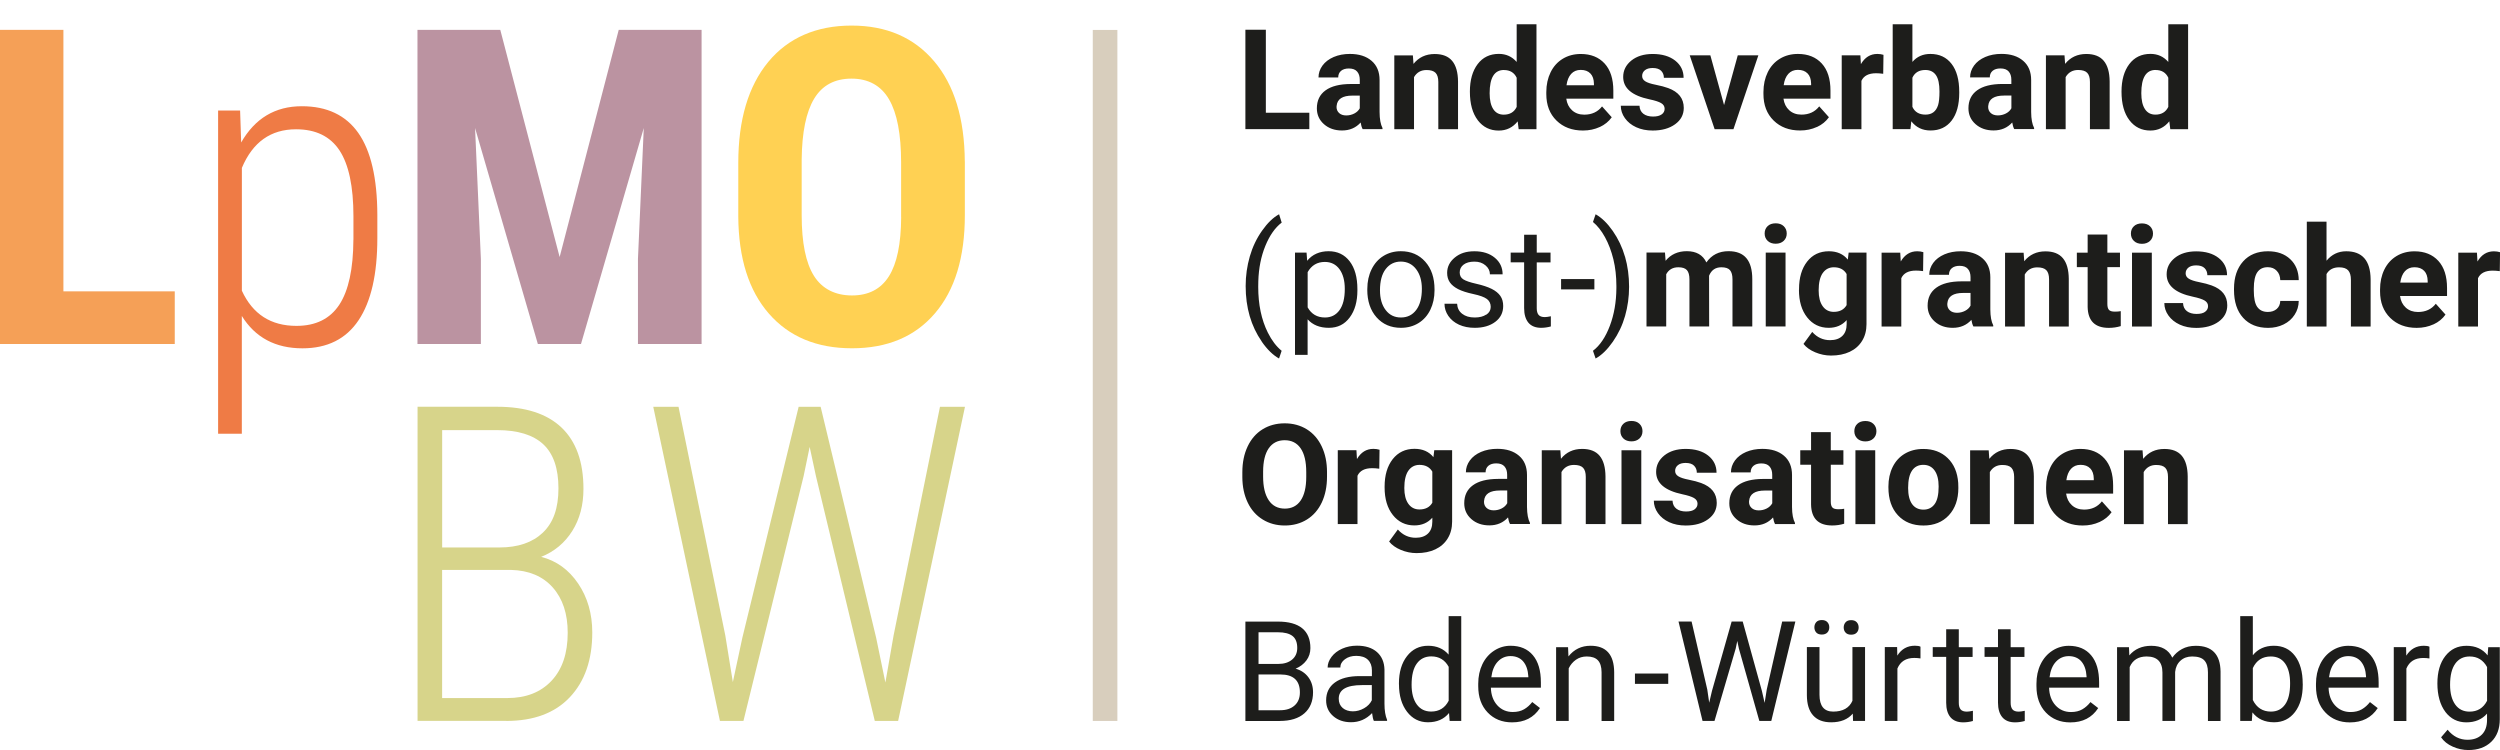 <?xml version="1.0" encoding="UTF-8"?>
<svg id="Ebene_1" data-name="Ebene 1" xmlns="http://www.w3.org/2000/svg" xmlns:xlink="http://www.w3.org/1999/xlink" viewBox="0 0 566.93 170.08">
  <defs>
    <style>
      .cls-1 {
        clip-path: url(#clippath);
      }

      .cls-2, .cls-3 {
        fill: none;
      }

      .cls-2, .cls-4, .cls-5, .cls-6, .cls-7, .cls-8, .cls-9 {
        stroke-width: 0px;
      }

      .cls-3 {
        stroke: #d8cebd;
        stroke-width: 5.58px;
      }

      .cls-4 {
        fill: #1d1d1b;
      }

      .cls-5 {
        fill: #d7d48a;
      }

      .cls-6 {
        fill: #bb93a1;
      }

      .cls-7 {
        fill: #ef7b45;
      }

      .cls-8 {
        fill: #ffd153;
      }

      .cls-9 {
        fill: #f5a057;
      }
    </style>
    <clipPath id="clippath">
      <rect class="cls-2" width="566.93" height="170.08"/>
    </clipPath>
  </defs>
  <polygon class="cls-9" points="14.38 6.77 0 6.77 0 78.01 39.63 78.01 39.63 66.07 14.38 66.07 14.38 6.77 14.38 6.77"/>
  <path class="cls-4" d="m378.31,152.74h-7.55v2.34h7.55v-2.34h0Zm5.3-11.79h-2.97l5.45,22.54h2.71l4.81-16.42.36-1.72.36,1.72,4.64,16.42h2.71l5.46-22.54h-2.99l-3.5,15.42-.48,3.03-.62-2.72-4.35-15.73h-2.51l-4.46,15.73-.63,2.68-.43-2.97-3.56-15.43h0Zm36.61,22.54h2.72v-16.75h-2.86v12.18c-.72,1.63-2.18,2.45-4.37,2.45-2.06,0-3.1-1.27-3.1-3.81v-10.82h-2.86v10.9c.01,2.03.48,3.57,1.42,4.6.93,1.04,2.29,1.56,4.08,1.56,2.16,0,3.79-.66,4.91-1.97l.06,1.66h0Zm-8.35-20.06c.28.31.71.47,1.26.47s.98-.16,1.27-.47c.29-.31.43-.7.43-1.17s-.14-.86-.43-1.17c-.29-.32-.71-.48-1.27-.48s-.98.16-1.26.48c-.28.32-.42.71-.42,1.17s.14.85.42,1.17h0Zm6.66.03c.28.31.7.47,1.26.47s.98-.16,1.27-.47c.29-.31.43-.7.43-1.17s-.14-.86-.43-1.18c-.29-.32-.71-.48-1.27-.48s-.98.16-1.26.48c-.28.32-.43.71-.43,1.18s.14.86.43,1.17h0Zm16.99,3.19c-.29-.15-.71-.22-1.27-.22-1.72,0-3.05.75-3.99,2.24l-.05-1.93h-2.79v16.75h2.86v-11.89c.67-1.6,1.95-2.4,3.82-2.4.51,0,.97.04,1.41.11v-2.66h0Zm5.82-3.96v4.06h-3.05v2.21h3.05v10.39c0,1.42.32,2.52.97,3.3.65.77,1.62,1.16,2.89,1.16.71,0,1.45-.1,2.2-.31v-2.31c-.58.12-1.03.19-1.36.19-.67,0-1.15-.17-1.42-.5-.28-.34-.42-.84-.42-1.51v-10.4h3.13v-2.21h-3.13v-4.06h-2.86Zm11.75,0v4.06h-3.05v2.21h3.05v10.39c0,1.42.33,2.52.98,3.3.65.77,1.61,1.16,2.89,1.16.71,0,1.45-.1,2.2-.31v-2.31c-.58.12-1.03.19-1.36.19-.67,0-1.15-.17-1.42-.5-.28-.34-.42-.84-.42-1.51v-10.4h3.13v-2.21h-3.13v-4.06h-2.86Zm22.72,17.88l-1.75-1.36c-.53.68-1.14,1.23-1.84,1.64-.7.41-1.56.62-2.57.62-1.42,0-2.6-.51-3.52-1.52-.92-1.02-1.41-2.35-1.45-4h11.34v-1.19c0-2.67-.6-4.73-1.81-6.16-1.21-1.44-2.9-2.15-5.08-2.15-1.33,0-2.57.37-3.71,1.11-1.14.74-2.03,1.76-2.66,3.06-.64,1.31-.95,2.79-.95,4.45v.53c0,2.5.71,4.49,2.14,5.98,1.42,1.49,3.27,2.24,5.54,2.24,2.81,0,4.91-1.08,6.32-3.24h0Zm-3.82-10.58c.7.8,1.09,1.93,1.18,3.38v.22h-8.39c.19-1.52.67-2.7,1.46-3.54.79-.84,1.76-1.26,2.91-1.26s2.15.4,2.85,1.2h0Zm8.1-3.24v16.75h2.86v-12.23c.69-1.6,1.98-2.4,3.85-2.4,2.38,0,3.58,1.22,3.58,3.65v10.97h2.88v-11.11c.11-1.07.52-1.93,1.22-2.56.7-.64,1.58-.95,2.65-.95,1.29,0,2.21.3,2.75.89.55.59.82,1.49.82,2.69v11.05h2.86v-11.22c-.06-3.89-1.93-5.83-5.6-5.83-1.22,0-2.27.25-3.16.74-.89.49-1.62,1.14-2.18,1.95-.85-1.8-2.44-2.69-4.78-2.69-2.08,0-3.74.72-4.97,2.17l-.08-1.86h-2.71Zm42.1,8.31c0-2.67-.58-4.78-1.74-6.31-1.16-1.54-2.76-2.31-4.79-2.31s-3.63.72-4.78,2.15v-8.87h-2.86v23.77h2.63l.14-1.94c1.16,1.5,2.79,2.24,4.91,2.24,1.98,0,3.56-.78,4.74-2.33,1.18-1.55,1.76-3.61,1.76-6.17v-.25h0Zm-4.01,4.72c-.76,1.06-1.83,1.59-3.2,1.59-1.86,0-3.23-.88-4.1-2.63v-7.24c.82-1.75,2.18-2.63,4.07-2.63,1.41,0,2.5.53,3.25,1.59.75,1.06,1.13,2.57,1.13,4.52,0,2.14-.38,3.74-1.15,4.8h0Zm21.01.79l-1.75-1.36c-.53.68-1.14,1.23-1.84,1.64-.7.41-1.56.62-2.57.62-1.42,0-2.6-.51-3.52-1.52-.92-1.02-1.41-2.35-1.45-4h11.35v-1.19c0-2.67-.6-4.73-1.81-6.16-1.21-1.44-2.9-2.15-5.08-2.15-1.33,0-2.57.37-3.71,1.11-1.14.74-2.03,1.76-2.66,3.06-.63,1.31-.95,2.79-.95,4.45v.53c0,2.5.71,4.49,2.14,5.98,1.42,1.49,3.27,2.24,5.54,2.24,2.81,0,4.91-1.08,6.32-3.24h0Zm-3.82-10.58c.7.8,1.09,1.93,1.18,3.38v.22h-8.39c.19-1.52.67-2.7,1.46-3.54.78-.84,1.75-1.26,2.91-1.26s2.15.4,2.85,1.2h0Zm15.57-3.33c-.29-.15-.71-.22-1.27-.22-1.72,0-3.05.75-3.99,2.24l-.05-1.93h-2.79v16.75h2.86v-11.89c.67-1.6,1.95-2.4,3.82-2.4.51,0,.98.04,1.41.11v-2.66h0Zm3.6,14.78c1.21,1.58,2.8,2.37,4.76,2.37s3.54-.66,4.69-1.98v1.44c0,1.42-.39,2.53-1.17,3.31s-1.86,1.18-3.26,1.18c-1.78,0-3.28-.76-4.51-2.28l-1.48,1.72c.61.9,1.49,1.61,2.65,2.12,1.16.52,2.34.77,3.55.77,2.17,0,3.89-.63,5.18-1.87,1.29-1.25,1.93-2.96,1.93-5.12v-16.34h-2.62l-.14,1.86c-1.14-1.45-2.74-2.17-4.78-2.17s-3.59.77-4.8,2.31c-1.21,1.54-1.81,3.62-1.81,6.23s.61,4.88,1.82,6.45h0Zm2.24-10.94c.78-1.08,1.87-1.63,3.27-1.63,1.75,0,3.07.8,3.95,2.4v7.65c-.85,1.64-2.17,2.46-3.98,2.46-1.39,0-2.48-.54-3.25-1.62-.77-1.08-1.16-2.56-1.16-4.45,0-2.13.39-3.73,1.18-4.81h0Z"/>
  <path class="cls-4" d="m300.93,107.08c0-2.21-.4-4.16-1.2-5.84-.8-1.69-1.93-2.98-3.39-3.89-1.46-.9-3.13-1.35-5.01-1.35s-3.55.45-5.01,1.35c-1.46.9-2.59,2.2-3.39,3.89-.8,1.69-1.2,3.64-1.2,5.86v1.12c.01,2.17.42,4.08,1.22,5.75.8,1.67,1.94,2.95,3.41,3.85,1.46.9,3.13,1.35,5,1.35s3.56-.45,5.02-1.36c1.46-.91,2.58-2.2,3.37-3.87.78-1.67,1.18-3.62,1.18-5.83v-1.01h0Zm-4.71,1.08c0,2.34-.43,4.12-1.27,5.35-.84,1.22-2.03,1.83-3.59,1.83s-2.81-.63-3.65-1.9c-.85-1.27-1.27-3.05-1.27-5.36v-1.1c0-2.34.44-4.12,1.28-5.33.85-1.21,2.05-1.82,3.61-1.82s2.78.61,3.62,1.84c.85,1.23,1.27,3.02,1.27,5.39v1.1h0Zm16.62-6.17c-.43-.13-.9-.2-1.39-.2-1.59,0-2.83.77-3.73,2.31l-.12-2h-4.23v16.75h4.47v-10.96c.53-1.15,1.64-1.72,3.33-1.72.46,0,1,.04,1.61.12l.06-4.3h0Zm1.15,8.54c0,2.6.62,4.69,1.87,6.26,1.24,1.57,2.87,2.36,4.88,2.36,1.68,0,3.04-.58,4.07-1.75v.9c0,1.17-.33,2.07-.99,2.7-.66.63-1.58.95-2.77.95-1.59,0-2.94-.62-4.06-1.87l-1.98,2.72c.6.77,1.48,1.41,2.65,1.9,1.17.49,2.36.73,3.59.73,1.62,0,3.03-.28,4.24-.85,1.21-.57,2.14-1.39,2.81-2.48.67-1.08,1-2.36,1-3.82v-16.19h-4.05l-.19,1.58c-1.02-1.26-2.45-1.89-4.29-1.89-2.07,0-3.72.79-4.95,2.35-1.22,1.57-1.83,3.64-1.83,6.21v.19h0Zm5.39-3.79c.61-.88,1.46-1.32,2.53-1.32,1.33,0,2.3.51,2.9,1.53v7.05c-.59,1.02-1.56,1.53-2.93,1.53-1.06,0-1.9-.43-2.51-1.29-.61-.86-.91-2.05-.91-3.57,0-1.75.31-3.06.92-3.94h0Zm27.57,12.1v-.26c-.43-.82-.65-2.02-.67-3.61v-7.26c0-1.88-.61-3.34-1.82-4.37-1.21-1.04-2.85-1.56-4.92-1.56-1.36,0-2.59.24-3.68.7-1.09.47-1.94,1.12-2.54,1.94-.6.83-.9,1.72-.9,2.69h4.47c0-.63.21-1.12.64-1.49.43-.36,1.02-.54,1.77-.54.86,0,1.48.23,1.88.7.4.46.6,1.08.6,1.86v.96h-2.06c-2.49.01-4.39.49-5.7,1.44-1.32.95-1.97,2.31-1.97,4.09,0,1.45.54,2.64,1.62,3.59,1.08.95,2.44,1.42,4.08,1.42,1.73,0,3.14-.6,4.23-1.81.09.6.24,1.1.45,1.5h4.52Zm-9.83-3.65c-.39-.36-.59-.82-.59-1.38l.02-.26c.14-1.55,1.34-2.32,3.58-2.32h1.67v2.88c-.27.49-.68.89-1.24,1.18-.56.29-1.17.44-1.83.44s-1.22-.18-1.61-.54h0Zm12.51-13.09v16.75h4.47v-11.81c.63-1.07,1.57-1.61,2.83-1.61.96,0,1.64.21,2.06.64.41.43.62,1.12.62,2.07v10.71h4.47v-10.82c-.02-2.07-.46-3.63-1.33-4.67-.87-1.04-2.19-1.56-3.96-1.56-2.01,0-3.62.75-4.81,2.24l-.14-1.93h-4.21Zm22.57,0h-4.49v16.75h4.49v-16.75h0Zm-4.06-2.66c.46.43,1.07.65,1.82.65s1.36-.22,1.82-.65c.46-.43.69-.99.69-1.67s-.23-1.22-.68-1.66-1.06-.65-1.83-.65-1.39.22-1.83.65c-.45.43-.67.99-.67,1.66s.23,1.24.69,1.67h0Zm16.16,16.06c-.44.33-1.09.49-1.94.49-.92,0-1.65-.21-2.2-.63-.55-.42-.84-1.03-.88-1.83h-4.24c0,1.01.31,1.95.93,2.83.62.87,1.47,1.56,2.56,2.06,1.09.5,2.33.75,3.74.75,2.07,0,3.77-.47,5.08-1.42,1.31-.95,1.96-2.18,1.96-3.71,0-2.14-1.18-3.64-3.54-4.51-.76-.28-1.7-.53-2.82-.75-1.12-.22-1.91-.48-2.38-.79-.47-.3-.7-.7-.7-1.2,0-.53.21-.96.62-1.3.41-.34.99-.51,1.75-.51.88,0,1.52.21,1.93.63.41.42.62.95.62,1.59h4.47c0-1.6-.64-2.9-1.91-3.9-1.27-1-2.97-1.5-5.1-1.5-1.99,0-3.6.5-4.84,1.49-1.23,1-1.85,2.24-1.85,3.72,0,2.55,1.99,4.24,5.97,5.08,1.2.25,2.07.53,2.61.84.54.32.81.75.81,1.29s-.22.95-.66,1.28h0Zm22.75,3.35v-.26c-.43-.82-.66-2.02-.67-3.61v-7.26c0-1.88-.61-3.34-1.82-4.37-1.21-1.04-2.85-1.56-4.91-1.56-1.36,0-2.59.24-3.68.7-1.09.47-1.94,1.12-2.54,1.94-.6.83-.9,1.72-.9,2.69h4.47c0-.63.21-1.12.64-1.49.43-.36,1.02-.54,1.77-.54.86,0,1.48.23,1.88.7.4.46.6,1.08.6,1.86v.96h-2.06c-2.49.01-4.39.49-5.7,1.44-1.32.95-1.97,2.31-1.97,4.09,0,1.45.54,2.64,1.62,3.59,1.08.95,2.44,1.42,4.08,1.42,1.73,0,3.14-.6,4.22-1.81.09.6.24,1.1.45,1.5h4.52Zm-9.83-3.65c-.39-.36-.59-.82-.59-1.38l.02-.26c.15-1.55,1.34-2.32,3.58-2.32h1.67v2.88c-.27.49-.68.89-1.24,1.18-.56.29-1.17.44-1.83.44s-1.22-.18-1.61-.54h0Zm13.48-17.21v4.12h-2.45v3.28h2.45v9.02c.06,3.17,1.66,4.75,4.8,4.75.93,0,1.83-.13,2.71-.4v-3.39c-.38.07-.82.11-1.32.11-.67,0-1.12-.13-1.36-.4-.24-.27-.36-.71-.36-1.33v-8.36h2.86v-3.28h-2.86v-4.12h-4.47Zm14.55,4.12h-4.49v16.75h4.49v-16.75h0Zm-4.06-2.66c.46.43,1.06.65,1.82.65s1.36-.22,1.82-.65c.46-.43.69-.99.69-1.67s-.23-1.22-.68-1.66c-.45-.43-1.06-.65-1.83-.65s-1.39.22-1.83.65c-.45.43-.67.99-.67,1.66s.23,1.24.69,1.67h0Zm7.05,11.08c0,2.66.72,4.77,2.16,6.32,1.44,1.55,3.37,2.32,5.78,2.32s4.34-.78,5.77-2.33c1.43-1.55,2.15-3.61,2.15-6.18l-.03-1.15c-.17-2.37-.96-4.25-2.39-5.63-1.43-1.38-3.27-2.07-5.53-2.07-1.59,0-2.99.36-4.19,1.07-1.2.71-2.12,1.72-2.76,3.02-.64,1.3-.96,2.78-.96,4.44v.2h0Zm5.37-3.84c.6-.85,1.44-1.28,2.54-1.28s1.96.43,2.57,1.29c.61.86.91,2.07.91,3.63,0,1.83-.3,3.16-.91,3.99-.61.83-1.45,1.25-2.54,1.25s-1.97-.42-2.57-1.26c-.6-.84-.9-2.06-.9-3.65,0-1.79.3-3.11.9-3.96h0Zm13.16-4.58v16.75h4.47v-11.81c.63-1.07,1.57-1.61,2.83-1.61.96,0,1.65.21,2.06.64.41.43.62,1.12.62,2.07v10.71h4.47v-10.82c-.02-2.07-.46-3.63-1.33-4.67-.87-1.04-2.19-1.56-3.96-1.56-2.01,0-3.62.75-4.81,2.24l-.14-1.93h-4.21Zm29.36,16.26c1.14-.53,2.05-1.27,2.72-2.22l-2.2-2.46c-.97,1.25-2.32,1.87-4.04,1.87-1.11,0-2.04-.33-2.76-.99-.73-.66-1.16-1.54-1.31-2.63h10.66v-1.83c0-2.65-.66-4.7-1.97-6.14-1.32-1.44-3.12-2.17-5.41-2.17-1.53,0-2.89.36-4.08,1.08-1.19.72-2.11,1.74-2.76,3.07-.65,1.33-.98,2.83-.98,4.51v.43c0,2.51.77,4.52,2.31,6.02,1.54,1.51,3.54,2.26,6,2.26,1.39,0,2.66-.27,3.81-.8h0Zm-2.12-12.15c.52.54.78,1.31.8,2.31v.36h-6.22c.15-1.12.51-1.98,1.06-2.58.55-.6,1.27-.9,2.16-.9.95,0,1.68.27,2.2.82h0Zm7.65-4.11v16.75h4.47v-11.81c.63-1.07,1.57-1.61,2.83-1.61.96,0,1.65.21,2.06.64.41.43.62,1.12.62,2.07v10.71h4.47v-10.82c-.02-2.07-.46-3.63-1.33-4.67-.87-1.04-2.19-1.56-3.96-1.56-2.01,0-3.62.75-4.81,2.24l-.14-1.93h-4.21Z"/>
  <path class="cls-4" d="m286.12,77.46c1.25,1.8,2.56,3.07,3.93,3.84l.59-1.75c-1.21-.99-2.25-2.36-3.13-4.12-1.46-2.93-2.18-6.39-2.18-10.37l.02-1.32c.09-2.94.62-5.6,1.59-7.97.97-2.37,2.2-4.14,3.71-5.29l-.59-1.89c-1.33.72-2.62,1.96-3.85,3.71-1.24,1.75-2.17,3.7-2.79,5.85-.62,2.15-.94,4.39-.94,6.72,0,4.88,1.22,9.08,3.65,12.58h0Zm82.38-19.25c-.61-2.13-1.54-4.07-2.77-5.84-1.23-1.76-2.53-3.02-3.89-3.78l-.6,1.75c1.01.83,1.92,1.98,2.73,3.45.81,1.48,1.44,3.14,1.9,5.01.45,1.86.68,3.88.68,6.04v.5c-.02,3.13-.51,5.97-1.48,8.54-.97,2.56-2.24,4.46-3.83,5.67l.6,1.75c1.36-.75,2.66-2.02,3.91-3.81,1.24-1.79,2.17-3.73,2.77-5.84.6-2.11.91-4.32.91-6.62,0-2.42-.31-4.7-.92-6.83h0Zm4.88-.93v16.75h4.47v-11.84c.57-1.05,1.49-1.58,2.75-1.58.92,0,1.57.22,1.95.65.38.43.57,1.14.57,2.11v10.66h4.47l-.02-11.5c.52-1.28,1.44-1.92,2.79-1.92.94,0,1.59.22,1.96.66.37.44.56,1.13.56,2.08v10.68h4.49v-10.7c0-2.13-.44-3.72-1.33-4.78-.89-1.06-2.24-1.59-4.05-1.59-2.18,0-3.85.85-5.03,2.55-.8-1.7-2.29-2.55-4.44-2.55-2.02,0-3.63.73-4.81,2.18l-.14-1.87h-4.19Zm31.53,0h-4.49v16.75h4.49v-16.75h0Zm-4.06-2.66c.46.43,1.07.65,1.82.65s1.36-.22,1.82-.65c.46-.43.69-.99.69-1.67s-.23-1.22-.68-1.66c-.45-.43-1.06-.65-1.83-.65s-1.39.22-1.83.65c-.45.43-.67.99-.67,1.66s.23,1.24.69,1.67h0Zm7.1,11.1c0,2.6.62,4.69,1.87,6.26,1.24,1.57,2.87,2.36,4.88,2.36,1.68,0,3.04-.58,4.07-1.75v.9c0,1.17-.33,2.07-.99,2.7-.66.63-1.58.95-2.77.95-1.59,0-2.94-.62-4.05-1.87l-1.98,2.72c.6.77,1.48,1.41,2.65,1.9,1.17.49,2.36.74,3.59.74,1.62,0,3.03-.28,4.24-.85,1.21-.57,2.14-1.39,2.81-2.48.67-1.08,1-2.36,1-3.82v-16.19h-4.05l-.19,1.58c-1.02-1.26-2.45-1.89-4.29-1.89-2.07,0-3.72.78-4.94,2.35-1.22,1.57-1.83,3.64-1.83,6.21v.19h0Zm5.39-3.79c.61-.88,1.46-1.32,2.53-1.32,1.33,0,2.3.51,2.89,1.53v7.05c-.59,1.02-1.56,1.53-2.92,1.53-1.06,0-1.9-.43-2.51-1.29-.61-.86-.91-2.05-.91-3.57,0-1.75.31-3.06.92-3.94h0Zm22.82-4.75c-.43-.13-.9-.2-1.39-.2-1.59,0-2.83.77-3.73,2.31l-.12-2h-4.23v16.75h4.47v-10.96c.53-1.15,1.64-1.72,3.33-1.72.46,0,1,.04,1.61.12l.06-4.3h0Zm15.85,16.86v-.26c-.43-.82-.65-2.02-.66-3.61v-7.26c0-1.88-.61-3.34-1.82-4.37-1.21-1.04-2.85-1.56-4.91-1.56-1.36,0-2.59.23-3.68.7-1.09.47-1.94,1.12-2.54,1.94-.6.83-.9,1.72-.9,2.69h4.47c0-.63.21-1.12.64-1.49.43-.36,1.02-.54,1.77-.54.86,0,1.48.23,1.88.7.4.46.6,1.08.6,1.86v.96h-2.06c-2.49.01-4.39.49-5.7,1.44-1.32.95-1.97,2.31-1.97,4.09,0,1.44.54,2.64,1.62,3.59,1.08.95,2.44,1.42,4.08,1.42,1.73,0,3.14-.6,4.23-1.81.09.6.24,1.1.45,1.5h4.52Zm-9.83-3.65c-.39-.36-.59-.82-.59-1.38l.02-.26c.14-1.55,1.34-2.32,3.58-2.32h1.67v2.88c-.27.5-.68.89-1.24,1.18-.56.29-1.17.44-1.83.44s-1.22-.18-1.61-.54h0Zm12.51-13.09v16.75h4.47v-11.81c.63-1.07,1.57-1.61,2.83-1.61.96,0,1.64.21,2.06.64.41.43.62,1.12.62,2.07v10.71h4.47v-10.82c-.02-2.07-.46-3.63-1.33-4.67-.87-1.04-2.19-1.56-3.96-1.56-2.01,0-3.62.75-4.81,2.24l-.14-1.93h-4.21Zm18.73-4.12v4.12h-2.45v3.28h2.45v9.02c.06,3.17,1.66,4.75,4.8,4.75.93,0,1.83-.13,2.71-.4v-3.39c-.38.07-.82.11-1.32.11-.67,0-1.12-.13-1.36-.4-.24-.27-.36-.71-.36-1.33v-8.36h2.86v-3.28h-2.86v-4.12h-4.47Zm14.55,4.12h-4.49v16.75h4.49v-16.75h0Zm-4.06-2.66c.46.43,1.06.65,1.82.65s1.36-.22,1.82-.65c.46-.43.69-.99.69-1.67s-.23-1.22-.68-1.66c-.45-.43-1.06-.65-1.83-.65s-1.39.22-1.83.65c-.45.43-.67.99-.67,1.66s.23,1.24.69,1.67h0Zm16.16,16.06c-.44.33-1.09.49-1.94.49-.92,0-1.65-.21-2.2-.63-.55-.42-.84-1.03-.88-1.83h-4.24c0,1.01.31,1.95.93,2.82.62.87,1.47,1.56,2.56,2.06,1.09.5,2.33.75,3.74.75,2.07,0,3.77-.47,5.08-1.42,1.31-.94,1.96-2.18,1.96-3.71,0-2.14-1.18-3.64-3.54-4.5-.76-.28-1.7-.53-2.82-.75-1.11-.22-1.91-.48-2.38-.79-.47-.3-.7-.7-.7-1.2,0-.53.21-.96.62-1.3.41-.34,1-.51,1.75-.51.88,0,1.52.21,1.93.63.41.42.62.95.62,1.59h4.47c0-1.6-.64-2.9-1.91-3.9-1.27-1-2.97-1.5-5.1-1.5-1.99,0-3.6.5-4.84,1.49-1.23,1-1.85,2.24-1.85,3.72,0,2.55,1.99,4.24,5.97,5.08,1.2.25,2.07.53,2.61.84.54.31.81.75.81,1.29s-.22.95-.66,1.28h0Zm11.82-1.08c-.53-.75-.79-1.99-.79-3.72v-.47c0-1.7.27-2.94.8-3.7.53-.76,1.32-1.14,2.36-1.14.85,0,1.53.27,2.04.82.52.54.78,1.25.8,2.12h4.19c-.02-1.98-.66-3.57-1.93-4.76-1.26-1.19-2.94-1.79-5.04-1.79-2.39,0-4.28.77-5.65,2.31-1.37,1.54-2.06,3.6-2.06,6.18v.29c0,2.68.69,4.79,2.07,6.31,1.38,1.52,3.27,2.28,5.67,2.28,1.28,0,2.45-.26,3.51-.78,1.06-.52,1.89-1.25,2.5-2.2.61-.94.92-1.98.93-3.12h-4.19c-.02.75-.29,1.36-.8,1.81-.52.45-1.19.68-2.01.68-1.07,0-1.87-.38-2.4-1.13h0Zm15.7-19.35h-4.47v23.77h4.47v-11.9c.59-1.01,1.54-1.52,2.85-1.52.96,0,1.65.23,2.06.69.41.46.62,1.17.62,2.13v10.6h4.47v-10.73c-.05-4.22-1.89-6.33-5.53-6.33-1.8,0-3.29.71-4.47,2.14v-8.85h0Zm24.26,23.29c1.14-.53,2.05-1.27,2.72-2.22l-2.2-2.46c-.97,1.25-2.32,1.87-4.04,1.87-1.11,0-2.03-.33-2.76-.99-.73-.66-1.16-1.54-1.31-2.63h10.66v-1.83c0-2.65-.66-4.7-1.97-6.14-1.32-1.44-3.12-2.17-5.41-2.17-1.53,0-2.89.36-4.08,1.08-1.19.72-2.11,1.74-2.76,3.06-.65,1.33-.97,2.83-.97,4.51v.43c0,2.51.77,4.51,2.31,6.02,1.54,1.51,3.54,2.26,6,2.26,1.39,0,2.66-.27,3.81-.8h0Zm-2.12-12.15c.52.54.78,1.31.8,2.31v.36h-6.22c.16-1.12.51-1.98,1.06-2.58.55-.6,1.27-.9,2.16-.9.95,0,1.68.27,2.2.82h0Zm17.21-4.22c-.43-.13-.9-.2-1.39-.2-1.59,0-2.83.77-3.73,2.31l-.12-2h-4.23v16.75h4.47v-10.96c.53-1.15,1.64-1.72,3.33-1.72.46,0,1,.04,1.61.12l.06-4.3h0Z"/>
  <path class="cls-4" d="m287.06,6.75h-4.64v22.54h14.5v-3.73h-9.86V6.75h0Zm26.45,22.54v-.26c-.43-.82-.65-2.02-.66-3.61v-7.26c0-1.88-.61-3.34-1.82-4.37-1.21-1.04-2.85-1.56-4.91-1.56-1.36,0-2.59.23-3.68.7-1.09.47-1.94,1.12-2.54,1.94-.6.83-.9,1.72-.9,2.69h4.47c0-.63.21-1.12.64-1.49.43-.36,1.02-.54,1.77-.54.86,0,1.48.23,1.88.7.4.46.6,1.08.6,1.86v.96h-2.06c-2.49.01-4.39.49-5.7,1.44-1.32.95-1.97,2.31-1.97,4.09,0,1.44.54,2.64,1.62,3.59,1.08.95,2.44,1.42,4.08,1.42,1.73,0,3.14-.6,4.23-1.81.09.6.24,1.1.45,1.5h4.52Zm-9.83-3.65c-.39-.36-.59-.82-.59-1.38l.02-.26c.14-1.55,1.34-2.32,3.58-2.32h1.67v2.88c-.27.5-.68.89-1.24,1.18-.56.29-1.17.44-1.83.44s-1.22-.18-1.61-.54h0Zm12.51-13.09v16.75h4.47v-11.81c.63-1.07,1.57-1.61,2.83-1.61.96,0,1.64.21,2.06.64.41.43.62,1.12.62,2.07v10.71h4.47v-10.82c-.02-2.07-.46-3.63-1.33-4.67-.87-1.04-2.19-1.56-3.96-1.56-2.01,0-3.62.75-4.81,2.24l-.14-1.93h-4.21Zm18.94,14.73c1.19,1.55,2.77,2.33,4.74,2.33,1.76,0,3.19-.7,4.3-2.09l.22,1.78h4.04V5.51h-4.49v8.54c-1.06-1.22-2.41-1.83-4.04-1.83-2.03,0-3.64.77-4.81,2.32-1.17,1.55-1.76,3.63-1.76,6.24,0,2.77.6,4.92,1.79,6.48h0Zm5.92-11.4c1.37,0,2.34.58,2.89,1.75v6.62c-.57,1.17-1.54,1.75-2.93,1.75-1.04,0-1.84-.42-2.38-1.26-.55-.84-.82-2.04-.82-3.61,0-3.5,1.08-5.26,3.24-5.26h0Zm21.73,12.93c1.14-.53,2.05-1.27,2.72-2.22l-2.2-2.46c-.97,1.25-2.32,1.87-4.04,1.87-1.11,0-2.04-.33-2.76-.99-.73-.66-1.16-1.54-1.31-2.63h10.67v-1.83c0-2.65-.66-4.7-1.97-6.14-1.32-1.44-3.12-2.17-5.41-2.17-1.53,0-2.89.36-4.08,1.08-1.19.72-2.11,1.74-2.76,3.06-.65,1.33-.98,2.83-.98,4.51v.43c0,2.51.77,4.51,2.31,6.02,1.54,1.51,3.54,2.26,6,2.26,1.39,0,2.66-.27,3.81-.8h0Zm-2.12-12.15c.52.54.78,1.31.8,2.31v.36h-6.22c.15-1.12.51-1.98,1.06-2.58.55-.6,1.27-.9,2.16-.9.95,0,1.68.27,2.2.82h0Zm16.15,9.28c-.44.33-1.09.49-1.94.49-.92,0-1.65-.21-2.2-.63-.55-.42-.84-1.03-.88-1.83h-4.24c0,1.01.31,1.95.93,2.82.62.87,1.47,1.56,2.56,2.06,1.09.5,2.34.75,3.74.75,2.07,0,3.77-.47,5.08-1.42,1.31-.94,1.97-2.18,1.97-3.71,0-2.14-1.18-3.64-3.54-4.5-.76-.28-1.7-.53-2.82-.75-1.11-.22-1.91-.48-2.38-.79-.47-.3-.7-.7-.7-1.2,0-.53.21-.96.62-1.3.41-.34,1-.51,1.75-.51.88,0,1.52.21,1.94.63.41.42.62.95.62,1.59h4.47c0-1.6-.64-2.9-1.91-3.9-1.28-1-2.98-1.5-5.1-1.5-1.99,0-3.6.5-4.84,1.49-1.23,1-1.85,2.24-1.85,3.72,0,2.55,1.99,4.24,5.98,5.08,1.2.25,2.07.53,2.61.84.54.31.81.75.81,1.29s-.22.95-.66,1.28h0Zm11.04-13.4h-4.67l5.65,16.75h4.27l5.65-16.75h-4.67l-3.11,11.28-3.11-11.28h0Zm24.18,16.26c1.15-.53,2.05-1.27,2.72-2.22l-2.2-2.46c-.97,1.25-2.32,1.87-4.04,1.87-1.11,0-2.04-.33-2.76-.99-.73-.66-1.16-1.54-1.31-2.63h10.66v-1.83c0-2.65-.66-4.7-1.97-6.14-1.32-1.44-3.12-2.17-5.41-2.17-1.53,0-2.89.36-4.08,1.08-1.19.72-2.11,1.74-2.76,3.06-.65,1.33-.98,2.83-.98,4.51v.43c0,2.51.77,4.51,2.31,6.02,1.54,1.51,3.54,2.26,6,2.26,1.39,0,2.66-.27,3.81-.8h0Zm-2.12-12.15c.52.54.78,1.31.8,2.31v.36h-6.22c.15-1.12.51-1.98,1.06-2.58.55-.6,1.27-.9,2.16-.9.95,0,1.68.27,2.2.82h0Zm17.21-4.22c-.43-.13-.9-.2-1.39-.2-1.59,0-2.83.77-3.73,2.31l-.12-2h-4.23v16.75h4.47v-10.96c.53-1.15,1.63-1.72,3.33-1.72.46,0,1,.04,1.61.12l.06-4.3h0Zm17.18,8.39c0-2.72-.58-4.84-1.74-6.34-1.16-1.5-2.76-2.25-4.81-2.25-1.68,0-3.04.6-4.07,1.81V5.51h-4.47v23.77h4.02l.2-1.78c1.08,1.39,2.53,2.09,4.35,2.09,2.05,0,3.65-.75,4.8-2.25,1.15-1.5,1.72-3.59,1.72-6.28v-.25h0Zm-4.8,3.03c-.45,1.42-1.4,2.14-2.85,2.14s-2.43-.59-2.97-1.76v-6.61c.54-1.17,1.52-1.75,2.94-1.75,1.06,0,1.86.39,2.4,1.17.54.78.8,2.01.8,3.71,0,1.39-.11,2.43-.32,3.11h0Zm21.78,5.43v-.26c-.43-.82-.66-2.02-.67-3.61v-7.26c0-1.88-.61-3.34-1.82-4.37-1.21-1.04-2.85-1.56-4.91-1.56-1.36,0-2.59.23-3.68.7-1.09.47-1.94,1.12-2.54,1.94-.6.83-.9,1.72-.9,2.69h4.47c0-.63.21-1.12.64-1.49.43-.36,1.02-.54,1.77-.54.86,0,1.48.23,1.88.7.4.46.6,1.08.6,1.86v.96h-2.06c-2.49.01-4.39.49-5.7,1.44-1.32.95-1.97,2.31-1.97,4.09,0,1.44.54,2.64,1.62,3.59,1.08.95,2.44,1.42,4.08,1.42,1.73,0,3.14-.6,4.23-1.81.09.6.24,1.1.45,1.5h4.52Zm-9.83-3.65c-.39-.36-.59-.82-.59-1.38l.02-.26c.14-1.55,1.34-2.32,3.58-2.32h1.67v2.88c-.27.5-.68.89-1.24,1.18-.56.29-1.17.44-1.83.44s-1.22-.18-1.61-.54h0Zm12.51-13.09v16.75h4.47v-11.81c.63-1.07,1.57-1.61,2.83-1.61.96,0,1.65.21,2.06.64.41.43.62,1.12.62,2.07v10.71h4.47v-10.82c-.02-2.07-.46-3.63-1.33-4.67-.87-1.04-2.19-1.56-3.96-1.56-2.01,0-3.62.75-4.81,2.24l-.14-1.93h-4.21Zm18.94,14.73c1.19,1.55,2.77,2.33,4.74,2.33,1.75,0,3.19-.7,4.3-2.09l.22,1.78h4.04V5.51h-4.49v8.54c-1.06-1.22-2.41-1.83-4.04-1.83-2.03,0-3.64.77-4.81,2.32-1.17,1.55-1.76,3.63-1.76,6.24,0,2.77.6,4.92,1.79,6.48h0Zm5.92-11.4c1.37,0,2.34.58,2.89,1.75v6.62c-.57,1.17-1.54,1.75-2.92,1.75-1.04,0-1.84-.42-2.38-1.26-.55-.84-.82-2.04-.82-3.61,0-3.5,1.08-5.26,3.23-5.26h0Z"/>
  <g class="cls-1">
    <line class="cls-3" x1="250.6" y1="6.79" x2="250.6" y2="163.49"/>
  </g>
  <polygon class="cls-5" points="153.87 92.25 148.14 92.25 163.26 163.49 168.59 163.49 182.24 107.96 183.61 101.35 185.03 107.96 198.38 163.49 203.67 163.49 218.83 92.25 213.16 92.25 202.64 144.11 200.78 154.78 198.68 144.6 186.1 92.25 181.11 92.25 168.35 144.6 166.19 154.68 164.48 144.11 153.87 92.25 153.87 92.25"/>
  <path class="cls-5" d="m114.79,163.49c6.23,0,11.04-1.79,14.43-5.38,3.39-3.59,5.09-8.48,5.09-14.69,0-4.24-1.07-7.94-3.2-11.09-2.14-3.15-4.93-5.17-8.39-6.05,3-1.21,5.35-3.16,7.05-5.87,1.7-2.7,2.54-5.88,2.54-9.54,0-6.13-1.66-10.76-4.97-13.91-3.31-3.15-8.18-4.72-14.6-4.72h-18.05v71.23h20.11Zm1.08-34.25c4.04.1,7.2,1.42,9.47,3.97,2.27,2.55,3.4,5.98,3.4,10.29,0,4.64-1.22,8.27-3.67,10.88-2.45,2.61-5.79,3.92-10.03,3.92h-14.78v-29.06h15.61Zm-15.61-31.7h12.48c4.66,0,8.15,1.07,10.45,3.2,2.3,2.14,3.45,5.47,3.45,10s-1.17,7.78-3.52,10.03c-2.35,2.25-5.64,3.38-9.88,3.38h-12.97v-26.61h0Z"/>
  <path class="cls-4" d="m290.24,163.49c2.39,0,4.25-.58,5.56-1.73,1.31-1.15,1.96-2.74,1.96-4.77,0-1.32-.35-2.46-1.06-3.41-.71-.95-1.67-1.6-2.89-1.94,1.03-.44,1.85-1.07,2.45-1.88.6-.81.9-1.74.9-2.79,0-1.98-.62-3.48-1.85-4.49-1.23-1.01-3.07-1.52-5.52-1.52h-7.37v22.54h7.82Zm.11-10.54c2.95,0,4.43,1.36,4.43,4.07,0,1.26-.4,2.25-1.2,2.96-.8.72-1.89,1.08-3.27,1.08h-4.91v-8.11h4.95Zm-4.95-9.57h4.4c1.48,0,2.57.28,3.3.84.72.56,1.08,1.47,1.08,2.71,0,1.12-.39,2-1.17,2.65-.78.65-1.82.98-3.12.98h-4.49v-7.18h0Zm29.15,20.11v-.25c-.39-.91-.59-2.13-.59-3.67v-7.71c-.04-1.69-.61-3.02-1.7-3.99-1.09-.96-2.61-1.45-4.54-1.45-1.22,0-2.33.23-3.35.68-1.02.45-1.82,1.07-2.41,1.85-.59.78-.89,1.59-.89,2.42h2.88c0-.73.35-1.36,1.04-1.87.69-.52,1.55-.77,2.57-.77,1.17,0,2.05.3,2.65.89.6.59.9,1.39.9,2.39v1.31h-2.79c-2.4,0-4.27.48-5.6,1.45-1.33.97-1.99,2.32-1.99,4.06,0,1.43.53,2.62,1.59,3.55,1.06.93,2.41,1.4,4.06,1.4,1.85,0,3.44-.69,4.77-2.07.1.85.24,1.43.4,1.76h3Zm-10.06-2.94c-.6-.51-.9-1.21-.9-2.11,0-2.05,1.75-3.08,5.26-3.08h2.24v3.44c-.36.74-.94,1.35-1.75,1.81-.8.46-1.66.7-2.55.7s-1.71-.25-2.31-.76h0Zm12.76-5.36c0,2.56.61,4.63,1.83,6.22,1.22,1.59,2.8,2.38,4.74,2.38,2.04,0,3.64-.7,4.78-2.1l.14,1.8h2.63v-23.77h-2.86v8.73c-1.15-1.34-2.7-2.01-4.66-2.01s-3.57.78-4.78,2.35c-1.22,1.56-1.83,3.63-1.83,6.2v.22h0Zm4.04-4.71c.78-1.08,1.88-1.63,3.28-1.63,1.77,0,3.09.79,3.95,2.37v7.69c-.84,1.63-2.16,2.45-3.98,2.45-1.38,0-2.47-.54-3.25-1.61-.78-1.07-1.18-2.56-1.18-4.46,0-2.13.39-3.73,1.18-4.81h0Zm27.93,10.08l-1.75-1.36c-.53.68-1.14,1.23-1.84,1.64-.7.41-1.56.62-2.57.62-1.42,0-2.6-.51-3.52-1.52-.92-1.02-1.41-2.35-1.45-4h11.34v-1.19c0-2.67-.6-4.73-1.81-6.16-1.21-1.44-2.9-2.15-5.08-2.15-1.33,0-2.57.37-3.71,1.11-1.14.74-2.03,1.76-2.66,3.06-.63,1.31-.95,2.79-.95,4.45v.53c0,2.5.71,4.49,2.14,5.98,1.42,1.49,3.27,2.24,5.54,2.24,2.81,0,4.91-1.08,6.32-3.24h0Zm-3.82-10.58c.7.8,1.09,1.93,1.18,3.38v.22h-8.39c.19-1.52.67-2.7,1.46-3.54.78-.84,1.76-1.26,2.91-1.26s2.15.4,2.85,1.2h0Zm7.48-3.24v16.75h2.86v-11.93c.39-.81.94-1.45,1.64-1.95.7-.49,1.52-.74,2.45-.74,1.14,0,1.99.29,2.53.87.54.58.82,1.47.83,2.68v11.08h2.86v-11.07c-.03-3.99-1.82-5.99-5.36-5.99-2.06,0-3.74.81-5.01,2.42l-.09-2.1h-2.71Z"/>
  <path class="cls-4" d="m307.82,65.58c0-2.7-.59-4.81-1.76-6.33-1.17-1.52-2.76-2.28-4.77-2.28s-3.7.72-4.86,2.17l-.14-1.86h-2.62v23.19h2.86v-8.06c1.17,1.29,2.76,1.93,4.8,1.93s3.57-.78,4.74-2.34c1.17-1.56,1.75-3.61,1.75-6.16v-.26h0Zm-4.08,4.79c-.81,1.09-1.9,1.63-3.27,1.63-1.76,0-3.07-.76-3.93-2.29v-8c.87-1.54,2.17-2.31,3.9-2.31,1.4,0,2.51.55,3.31,1.64.8,1.09,1.21,2.58,1.21,4.47,0,2.15-.41,3.76-1.22,4.85h0Zm6.32-4.67c0,2.6.71,4.69,2.11,6.27,1.41,1.58,3.25,2.37,5.52,2.37,1.51,0,2.84-.36,4-1.08,1.16-.72,2.05-1.73,2.68-3.03.62-1.29.94-2.76.94-4.39v-.2c0-2.62-.7-4.72-2.11-6.3-1.41-1.58-3.25-2.37-5.53-2.37-1.48,0-2.79.36-3.94,1.07-1.15.71-2.05,1.72-2.69,3.03-.65,1.31-.97,2.79-.97,4.43v.2h0Zm4.18-4.69c.87-1.12,2.01-1.69,3.42-1.69s2.6.57,3.47,1.71c.87,1.14,1.31,2.63,1.31,4.47,0,2.05-.43,3.65-1.28,4.79-.86,1.14-2.01,1.71-3.47,1.71s-2.6-.56-3.46-1.69c-.86-1.12-1.29-2.62-1.29-4.47,0-2.09.43-3.7,1.3-4.83h0Zm22.79,10.33c-.66.44-1.52.66-2.61.66-1.18,0-2.12-.28-2.84-.84-.72-.56-1.1-1.32-1.15-2.28h-2.86c0,.99.29,1.91.87,2.76.58.85,1.39,1.51,2.42,1.99,1.03.47,2.22.71,3.56.71,1.91,0,3.46-.45,4.66-1.35,1.2-.9,1.8-2.1,1.8-3.6,0-.9-.21-1.66-.64-2.28-.43-.62-1.09-1.16-1.97-1.6-.89-.44-2.05-.83-3.47-1.15-1.43-.32-2.42-.66-2.96-1.01-.55-.35-.82-.87-.82-1.56,0-.73.29-1.33.88-1.78.59-.45,1.4-.68,2.45-.68s1.85.28,2.52.85c.67.57,1,1.24,1,2.03h2.88c0-1.53-.59-2.78-1.77-3.76-1.18-.98-2.72-1.47-4.62-1.47s-3.29.47-4.45,1.42c-1.16.95-1.74,2.11-1.74,3.48,0,.83.2,1.54.61,2.14.41.6,1.04,1.11,1.89,1.55.85.43,2,.8,3.45,1.11,1.45.31,2.47.68,3.05,1.11.58.43.88,1.03.88,1.8,0,.73-.33,1.32-.98,1.76h0Zm8.6-18.12v4.06h-3.05v2.21h3.05v10.39c0,1.42.33,2.52.97,3.3.65.77,1.62,1.16,2.89,1.16.71,0,1.44-.1,2.2-.31v-2.31c-.58.12-1.03.19-1.36.19-.67,0-1.14-.17-1.42-.5-.28-.34-.42-.84-.42-1.51v-10.4h3.13v-2.21h-3.13v-4.06h-2.86Zm15.93,10.06h-7.55v2.34h7.55v-2.34h0Z"/>
  <path class="cls-7" d="m85.57,48.7c-.03-8.32-1.47-14.5-4.31-18.54-2.84-4.04-7.11-6.07-12.82-6.07-6.03,0-10.62,2.74-13.75,8.22l-.24-7.24h-4.99v73.29h5.38v-26.71c3.03,4.89,7.62,7.34,13.75,7.34,5.64,0,9.88-2.12,12.72-6.36,2.84-4.24,4.26-10.44,4.26-18.59v-5.33h0Zm-5.43,5.65c-.03,6.65-1.1,11.57-3.2,14.76-2.1,3.19-5.34,4.79-9.71,4.79-5.81,0-9.93-2.65-12.38-7.97v-27.86c2.45-5.83,6.54-8.75,12.28-8.75,4.47,0,7.75,1.6,9.86,4.79,2.1,3.19,3.16,8.18,3.16,14.95v5.28h0Z"/>
  <polygon class="cls-6" points="94.67 6.77 94.67 78.01 109.05 78.01 109.05 58.73 107.73 29.03 121.97 78.01 131.75 78.01 145.99 29.03 144.67 58.73 144.67 78.01 159.1 78.01 159.1 6.77 140.31 6.77 126.91 58.29 113.45 6.77 94.67 6.77 94.67 6.77"/>
  <path class="cls-8" d="m218.79,36.62c-.07-9.75-2.38-17.33-6.95-22.72-4.57-5.4-10.81-8.1-18.74-8.1s-14.35,2.75-18.88,8.24c-4.53,5.5-6.8,13.14-6.8,22.92v12.18c.07,9.43,2.38,16.76,6.95,21.99,4.57,5.23,10.84,7.85,18.84,7.85s14.29-2.64,18.81-7.93c4.52-5.28,6.78-12.7,6.78-22.26v-12.18h0Zm-14.43,12.62c-.03,6.07-.96,10.54-2.79,13.43-1.83,2.89-4.61,4.33-8.37,4.33s-6.75-1.48-8.61-4.43c-1.86-2.95-2.79-7.54-2.79-13.77v-12.67c.07-6.16,1.01-10.75,2.84-13.77,1.83-3.02,4.65-4.53,8.46-4.53s6.69,1.57,8.51,4.7c1.83,3.13,2.74,7.91,2.74,14.33v12.38h0Z"/>
</svg>